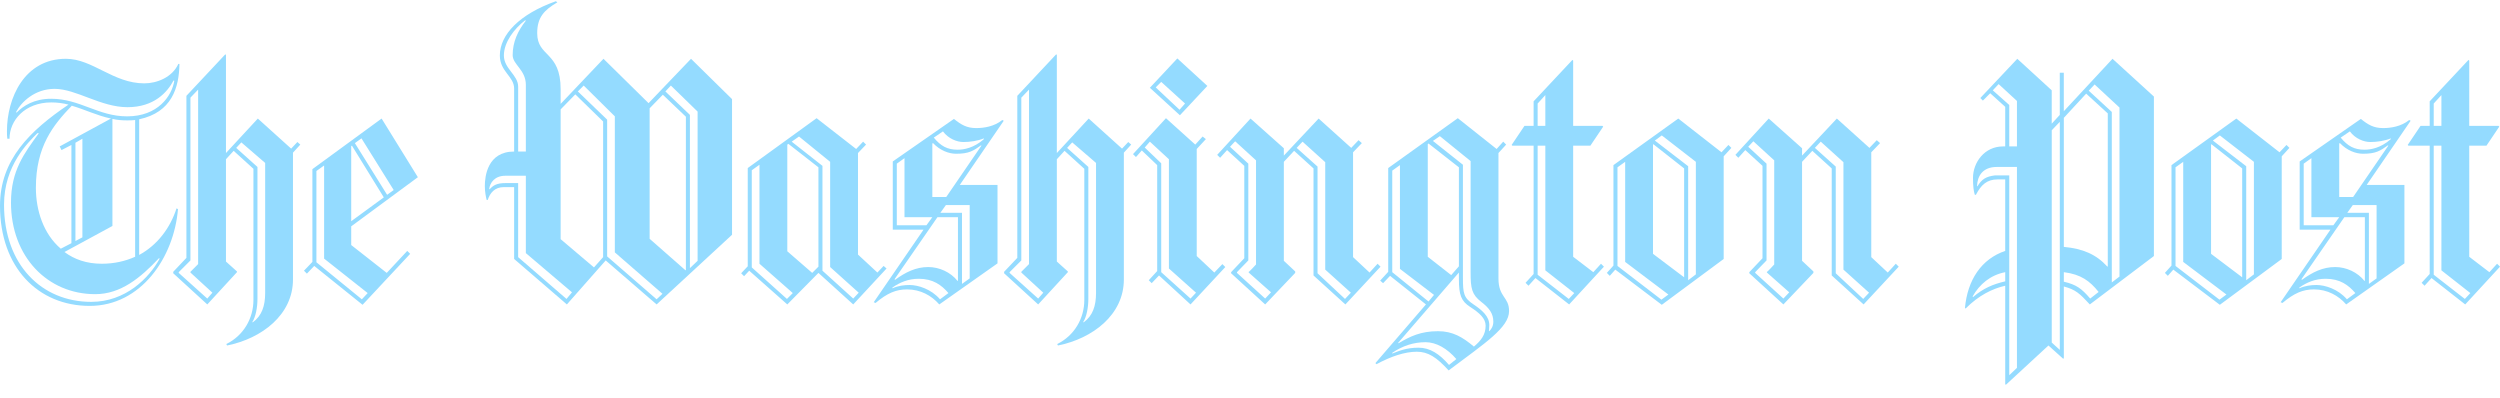 <?xml version="1.0" encoding="UTF-8"?> <svg xmlns="http://www.w3.org/2000/svg" width="339" height="54" viewBox="0 0 339 54" fill="none"><path d="M18.871 16.176V34.57C21.354 33.228 23.092 30.891 23.936 28.256L24.135 28.356C23.588 34.918 19.119 41.48 12.167 41.48C5.165 41.48 0 36.26 0 27.908C0 21.644 4.072 17.716 9.287 14.187C8.542 13.987 7.747 13.888 6.952 13.888C3.376 13.888 1.291 16.324 1.291 18.81H0.993C0.943 18.462 0.943 18.114 0.943 17.766C0.943 13.342 3.277 7.972 8.939 7.972C12.564 7.972 15.345 11.303 19.566 11.303C21.255 11.303 23.34 10.508 24.184 8.668H24.333C24.284 11.9 23.291 15.231 18.871 16.176ZM21.553 35.017C19.069 37.652 16.388 39.889 12.912 39.889C6.456 39.889 1.49 34.818 1.49 27.46C1.49 23.136 3.278 20.799 5.265 18.064H5.066C3.824 19.308 0.547 22.439 0.547 27.759C0.547 35.912 5.662 40.933 12.366 40.933C17.034 40.933 20.212 37.702 21.652 35.067L21.553 35.017ZM23.538 10.906C22.695 12.497 20.907 14.535 17.282 14.535C13.657 14.535 10.329 12.049 7.399 12.049C4.717 12.049 2.88 13.839 2.185 15.181L2.235 15.281C3.178 14.336 4.618 13.392 6.952 13.392C10.825 13.392 13.309 15.778 17.232 15.778C21.404 15.778 23.29 13.043 23.638 10.956L23.538 10.906ZM9.733 14.336C7.2 16.971 4.866 19.855 4.866 25.472C4.866 28.554 5.909 31.736 8.243 33.724L9.683 32.978V19.656L8.342 20.351L8.094 19.854L15.046 16.075C13.16 15.678 11.471 14.834 9.733 14.336ZM18.325 16.275C17.977 16.324 17.63 16.324 17.232 16.324C16.537 16.324 15.891 16.275 15.245 16.125V30.641L8.74 34.172C10.081 35.166 11.719 35.763 13.805 35.763C15.493 35.763 16.983 35.415 18.324 34.818L18.325 16.275ZM11.173 18.811L10.23 19.357V32.681L11.173 32.184V18.811ZM39.728 20.7V37.901C39.728 42.673 35.507 45.905 30.789 46.849L30.69 46.65C33.025 45.506 34.365 43.17 34.365 40.684V22.887L31.684 20.451L30.641 21.594V35.465L32.131 36.807V36.907L28.109 41.281L23.491 37.056V36.857L25.278 34.967V12.994L30.542 7.377L30.641 7.426V20.75L34.962 16.077L39.481 20.154L40.325 19.258L40.722 19.607L39.728 20.7ZM25.823 36.956V36.857L26.866 35.812V12.149L25.823 13.243V35.316L24.234 36.907V37.006L28.107 40.486L28.802 39.69L25.823 36.956ZM35.954 22.091L32.726 19.308L32.031 20.053L34.911 22.639V40.536C34.911 41.729 34.663 42.971 34.216 43.667L34.266 43.717C35.508 42.822 35.955 41.48 35.955 39.74V22.091H35.954ZM47.624 30.692V33.227L52.441 37.005L55.222 34.023L55.62 34.42L49.164 41.33L42.609 36.06L41.616 37.104L41.219 36.707L42.361 35.514V22.936L51.747 16.076L56.663 24.03L47.624 30.692ZM43.949 35.067V22.439L42.906 23.186V35.565L49.065 40.586L49.859 39.741L43.949 35.067ZM47.724 19.755L47.624 19.805V29.996L52.044 26.765L47.724 19.755ZM49.015 18.761L48.121 19.407L52.492 26.416L53.386 25.77L49.015 18.761Z" fill="#94DBFF"></path><path d="M89.034 41.281L82.13 35.315L76.867 41.281L69.716 35.116V25.372H68.325C67.083 25.372 66.438 26.168 66.139 27.112H65.99C65.891 26.715 65.743 26.019 65.743 25.223C65.743 23.93 66.09 20.55 69.716 20.55V11.999C69.716 10.359 67.779 9.713 67.779 7.525C67.779 4.692 70.46 1.908 75.377 0.167L75.576 0.316C73.788 1.361 72.844 2.355 72.844 4.492C72.844 7.774 76.023 6.928 76.023 12.099V14.087L81.833 7.972L87.942 13.987L93.702 7.972L99.264 13.441V31.835L89.034 41.281ZM71.305 34.321V23.832H68.524C67.083 23.832 66.438 24.776 66.338 25.622L66.388 25.672C66.884 25.125 67.381 24.827 68.523 24.827H70.261V34.869L76.816 40.536L77.561 39.641L71.305 34.321ZM71.305 11.502C71.305 9.464 69.517 8.768 69.517 7.476C69.517 5.685 70.212 4.195 71.305 2.803L71.206 2.754C69.716 3.897 68.326 5.737 68.326 7.526C68.326 9.316 70.262 10.161 70.262 11.752V20.551H71.305V11.502ZM81.783 16.474L78.009 12.795L76.023 14.833V32.431L80.542 36.26L81.783 34.867V16.474ZM83.372 34.222V15.778L79.151 11.602L78.356 12.398L82.329 16.225V34.768L89.034 40.585L89.828 39.839L83.372 34.222ZM93.007 15.828L89.878 12.844L88.091 14.684V32.382L92.957 36.657L93.007 36.608V15.828ZM94.595 15.132L90.97 11.602L90.225 12.398L93.552 15.579V36.359L94.595 35.365V15.132Z" fill="#94DBFF"></path><path d="M115.697 41.281L110.979 37.005L106.758 41.281L101.593 36.707L100.897 37.453L100.5 37.055L101.394 36.11V22.788L110.731 16.027L116.094 20.203L117.038 19.208L117.436 19.607L116.343 20.75V34.521L118.975 36.956L119.819 36.061L120.216 36.409L115.697 41.281ZM102.984 35.763V22.34L101.941 23.086V36.26L106.709 40.536L107.503 39.74L102.984 35.763ZM110.979 22.688L106.907 19.507L106.758 19.607V34.073L110.135 37.005L110.979 36.16V22.688ZM112.568 36.21V21.943L108.347 18.512L107.354 19.208L111.525 22.489V36.707L115.697 40.485L116.442 39.69L112.568 36.21ZM130.148 25.074H135.263V35.713L127.367 41.281C126.324 40.088 124.834 39.243 122.997 39.243C121.507 39.243 120.315 39.74 118.726 41.082L118.478 40.982L125.232 31.139H121.06V21.893L129.354 16.126C130.347 16.921 131.092 17.368 132.383 17.368C133.377 17.368 134.817 17.169 135.909 16.275L136.108 16.374L130.148 25.074ZM124.586 37.801C123.146 37.801 122.004 38.298 121.01 38.994V39.094C121.805 38.745 122.6 38.646 123.345 38.646C124.486 38.646 126.275 39.194 127.467 40.586L128.609 39.741C127.665 38.646 126.523 37.801 124.586 37.801ZM129.899 29.449H127.118L121.307 37.852L121.357 37.951C122.797 36.907 124.188 36.211 125.876 36.211C127.366 36.211 128.906 36.907 129.849 38.1L129.899 38.051V29.449ZM122.649 29.449V21.446L121.606 22.192V30.544H125.628L126.423 29.45L122.649 29.449ZM133.028 19.705C131.985 20.451 131.39 20.849 129.651 20.849C128.658 20.849 127.466 20.401 126.523 19.407L126.424 19.457V26.715H128.31L133.078 19.754L133.028 19.705ZM130.645 19.258C129.751 19.258 128.609 18.811 127.864 17.816L126.622 18.661C127.566 19.805 128.459 20.301 129.849 20.301C130.743 20.301 132.035 20.052 133.375 18.909L133.424 18.76C132.581 19.109 131.539 19.258 130.645 19.258ZM131.489 27.809H128.261L127.516 28.853H130.446V38.497L131.489 37.752V27.809ZM152.395 20.7V37.901C152.395 42.673 148.174 45.905 143.457 46.849L143.358 46.65C145.692 45.506 147.033 43.17 147.033 40.684V22.887L144.351 20.451L143.308 21.594V35.465L144.798 36.807V36.907L140.776 41.281L136.158 37.056V36.857L137.946 34.967V12.994L143.209 7.377L143.308 7.426V20.75L147.629 16.077L152.148 20.154L152.992 19.258L153.39 19.607L152.395 20.7ZM138.491 36.956V36.857L139.534 35.812V12.149L138.491 13.242V35.315L136.901 36.906V37.005L140.775 40.485L141.469 39.69L138.491 36.956ZM148.621 22.091L145.393 19.308L144.698 20.053L147.579 22.639V40.536C147.579 41.729 147.331 42.971 146.884 43.667L146.934 43.717C148.175 42.822 148.622 41.48 148.622 39.74L148.621 22.091ZM161.434 41.281L157.163 37.353L156.17 38.397L155.772 37.999L156.914 36.757V22.39L154.829 20.401L154.034 21.297L153.636 20.899L158.105 16.027L162.078 19.607L163.072 18.513L163.519 18.861L162.277 20.203V34.72L164.661 36.957L165.754 35.813L166.151 36.211L161.434 41.281ZM158.504 36.409V21.594L155.922 19.208L155.227 20.004L157.461 22.142V36.907L161.434 40.486L162.179 39.69L158.504 36.409ZM159.994 15.629L155.922 11.901L159.646 7.924L163.719 11.652L159.994 15.629ZM157.461 11.105L156.716 11.85L159.944 14.883L160.689 14.038L157.461 11.105Z" fill="#94DBFF"></path><path d="M182.433 41.281L178.112 37.353V22.837L175.48 20.451L174.089 21.943V35.365L175.629 36.806V37.005L171.557 41.281L166.938 37.055V36.906L168.726 35.017V22.489L166.392 20.351L165.448 21.395L165.051 20.998L169.57 16.076L174.089 20.103V21.097L178.807 16.076L183.226 20.053L184.22 19.009L184.666 19.407L183.475 20.65V34.867L185.709 36.955L186.802 35.762L187.199 36.16L182.433 41.281ZM169.322 36.956V36.857C169.322 36.956 170.316 35.862 170.316 35.862V21.743L167.485 19.158L166.789 19.903L169.272 22.19V35.314L167.733 36.905V37.005L171.557 40.484L172.351 39.639L169.322 36.956ZM179.701 36.559V21.992L176.622 19.208L175.827 20.053L178.658 22.588V37.055L182.382 40.535L183.177 39.69L179.701 36.559ZM196.436 50.229C194.798 48.44 193.656 47.694 192.116 47.694C190.478 47.694 188.59 48.34 186.654 49.384L186.505 49.236L193.358 41.281L188.491 37.404L187.547 38.399L187.15 38.051L188.242 36.858V22.788L197.678 16.027L202.942 20.203L203.836 19.208L204.233 19.607L203.191 20.75V37.752C203.191 40.337 204.63 40.238 204.63 42.176C204.63 44.413 201.402 46.501 196.436 50.229ZM189.832 36.459V22.39L188.789 23.136V36.907L193.705 40.884L194.451 39.989L189.832 36.459ZM193.308 46.402C191.669 46.402 190.179 46.899 188.789 47.843V47.943C189.683 47.595 190.676 47.147 192.364 47.147C193.904 47.147 195.195 47.992 196.486 49.484L197.48 48.689C196.238 47.247 194.748 46.402 193.308 46.402ZM199.367 41.629C198.126 40.833 197.827 39.989 197.827 37.851V36.955L189.583 46.5L189.633 46.549C191.222 45.605 192.662 44.91 194.997 44.91C196.983 44.91 198.324 45.705 199.863 46.998C200.807 46.202 201.452 45.407 201.452 44.164C201.452 43.17 200.607 42.425 199.367 41.629ZM197.827 22.688L193.705 19.457L193.605 19.556V34.818L196.784 37.304L197.827 36.111V22.688ZM200.856 40.933C199.565 39.938 199.416 39.094 199.416 36.956V21.843L195.244 18.463L194.301 19.109L198.373 22.34V37.652C198.373 39.789 198.473 40.387 199.813 41.281C201.005 42.076 201.948 42.921 201.948 44.065C201.948 44.362 201.899 44.86 201.899 44.86L201.948 44.91C202.197 44.661 202.495 44.263 202.495 43.617C202.496 42.524 201.949 41.778 200.856 40.933ZM212.775 41.281L208.206 37.702L207.263 38.745L206.866 38.347L207.958 37.154V19.755H205.077L204.977 19.656L206.716 17.07H207.957V13.74L213.221 8.122L213.32 8.222V17.071H217.293L217.393 17.171L215.655 19.756H213.32V34.819L216.052 36.907L217.095 35.764L217.492 36.161L212.775 41.281ZM209.547 12.894L208.504 14.038V17.071H209.547V12.894ZM209.547 36.658V19.755H208.504V37.254L212.725 40.536L213.47 39.74L209.547 36.658ZM233.731 21.197V35.117L225.338 41.331L219.031 36.559L218.286 37.403L217.889 37.005L218.783 36.011V22.39L227.574 16.076L233.433 20.65L234.376 19.656L234.774 20.053L233.731 21.197ZM220.373 35.515V21.943L219.33 22.688V36.061L225.289 40.635L226.233 39.939L220.373 35.515ZM228.368 22.837L224.196 19.556L224.147 19.606V34.42L228.368 37.602V22.837ZM229.958 21.943L225.339 18.363L224.396 19.058L228.915 22.538V38L229.958 37.205V21.943ZM252.702 41.281L248.381 37.353V22.837L245.749 20.451L244.359 21.943V35.365L245.898 36.806V37.005L241.826 41.281L237.207 37.055V36.906L238.996 35.017V22.489L236.661 20.351L235.718 21.395L235.321 20.998L239.84 16.076L244.359 20.103V21.097L249.076 16.076L253.496 20.053L254.489 19.009L254.936 19.407L253.744 20.65V34.867L255.979 36.955L257.071 35.762L257.468 36.16L252.702 41.281ZM239.591 36.956V36.857C239.591 36.956 240.584 35.862 240.584 35.862V21.743L237.754 19.158L237.059 19.903L239.542 22.19V35.314L238.003 36.905V37.005L241.827 40.484L242.622 39.639L239.591 36.956ZM249.97 36.559V21.992L246.892 19.208L246.097 20.053L248.927 22.588V37.055L252.652 40.535L253.446 39.69L249.97 36.559Z" fill="#94DBFF"></path><path d="M283.381 41.281C281.99 39.789 281.494 39.292 279.855 38.845V48.589L279.755 48.638L277.768 46.848L272.008 52.167L271.908 52.118V38.745C270.17 39.143 268.333 40.038 266.544 41.827L266.445 41.778C266.793 37.95 268.68 35.117 271.907 34.023V24.329H270.864C269.425 24.329 268.63 25.074 267.935 26.416H267.786C267.637 25.97 267.537 25.273 267.537 24.13C267.537 22.042 269.077 19.855 271.61 19.855H271.907V14.486L269.872 12.646L268.878 13.641L268.53 13.292L273.546 7.973L278.214 12.248V16.772L279.306 15.579V9.862H279.852V15.082L286.457 7.972L292.069 13.093V34.719L283.381 41.281ZM271.909 36.906C269.874 37.303 268.434 38.546 267.49 40.187L267.54 40.287C268.931 39.094 270.221 38.547 271.909 38.149V36.906ZM273.499 22.639H270.768C268.88 22.639 268.135 23.832 268.086 25.224L268.135 25.273C268.731 24.279 269.327 23.931 270.519 23.783H272.456V50.876L273.499 49.882V22.639ZM273.499 13.69L271.016 11.404L270.221 12.248L272.456 14.236V19.854H273.499V13.69ZM279.309 16.523L278.217 17.667V46.452L279.309 47.446V16.523ZM285.815 15.38L282.885 12.696L279.855 15.977V33.476C282.438 33.725 284.225 34.471 285.765 36.16L285.815 36.111V15.38ZM279.855 36.906V38.199C281.544 38.596 282.239 39.094 283.431 40.485L284.573 39.59C283.381 38.099 282.189 37.205 279.855 36.906ZM287.404 14.585L284.027 11.453L283.232 12.298L286.361 15.181V38.298L287.404 37.502V14.585ZM309.403 21.197V35.117L301.01 41.331L294.703 36.559L293.957 37.403L293.56 37.005L294.454 36.011V22.39L303.245 16.076L309.104 20.65L310.047 19.656L310.445 20.053L309.403 21.197ZM296.044 35.515V21.943L295.001 22.688V36.061L300.96 40.635L301.904 39.939L296.044 35.515ZM304.04 22.837L299.868 19.556L299.819 19.606V34.42L304.04 37.602V22.837ZM305.629 21.943L301.01 18.363L300.067 19.058L304.586 22.538V38L305.629 37.205V21.943ZM320.924 25.074H326.039V35.713L318.143 41.281C317.1 40.088 315.611 39.243 313.773 39.243C312.283 39.243 311.092 39.74 309.502 41.082L309.254 40.982L316.008 31.139H311.836V21.893L320.13 16.126C321.123 16.921 321.867 17.368 323.159 17.368C324.152 17.368 325.591 17.169 326.685 16.275L326.884 16.374L320.924 25.074ZM315.362 37.801C313.922 37.801 312.779 38.298 311.787 38.994V39.094C312.581 38.745 313.375 38.646 314.121 38.646C315.264 38.646 317.05 39.194 318.242 40.586L319.385 39.741C318.442 38.646 317.299 37.801 315.362 37.801ZM320.676 29.449H317.895L312.085 37.852L312.134 37.951C313.574 36.907 314.965 36.211 316.653 36.211C318.143 36.211 319.683 36.907 320.626 38.1L320.676 38.051L320.676 29.449ZM313.426 29.449V21.446L312.382 22.192V30.544H316.405L317.199 29.45L313.426 29.449ZM323.805 19.705C322.761 20.451 322.166 20.849 320.427 20.849C319.433 20.849 318.241 20.401 317.298 19.407L317.199 19.457V26.715H319.085L323.853 19.754L323.805 19.705ZM321.42 19.258C320.527 19.258 319.385 18.811 318.64 17.816L317.398 18.661C318.342 19.805 319.236 20.301 320.626 20.301C321.52 20.301 322.812 20.052 324.152 18.909L324.202 18.76C323.358 19.109 322.315 19.258 321.42 19.258ZM322.265 27.809H319.038L318.293 28.853H321.222V38.497L322.265 37.752V27.809ZM334.283 41.281L329.714 37.702L328.77 38.745L328.373 38.347L329.465 37.154V19.755H326.585L326.486 19.656L328.224 17.07H329.465V13.74L334.729 8.122L334.829 8.222V17.071H338.801L338.901 17.171L337.162 19.756H334.829V34.819L337.56 36.907L338.603 35.764L339 36.161L334.283 41.281ZM331.055 12.894L330.012 14.038V17.071H331.055V12.894ZM331.055 36.658V19.755H330.012V37.254L334.233 40.536L334.978 39.74L331.055 36.658Z" fill="#94DBFF"></path></svg> 